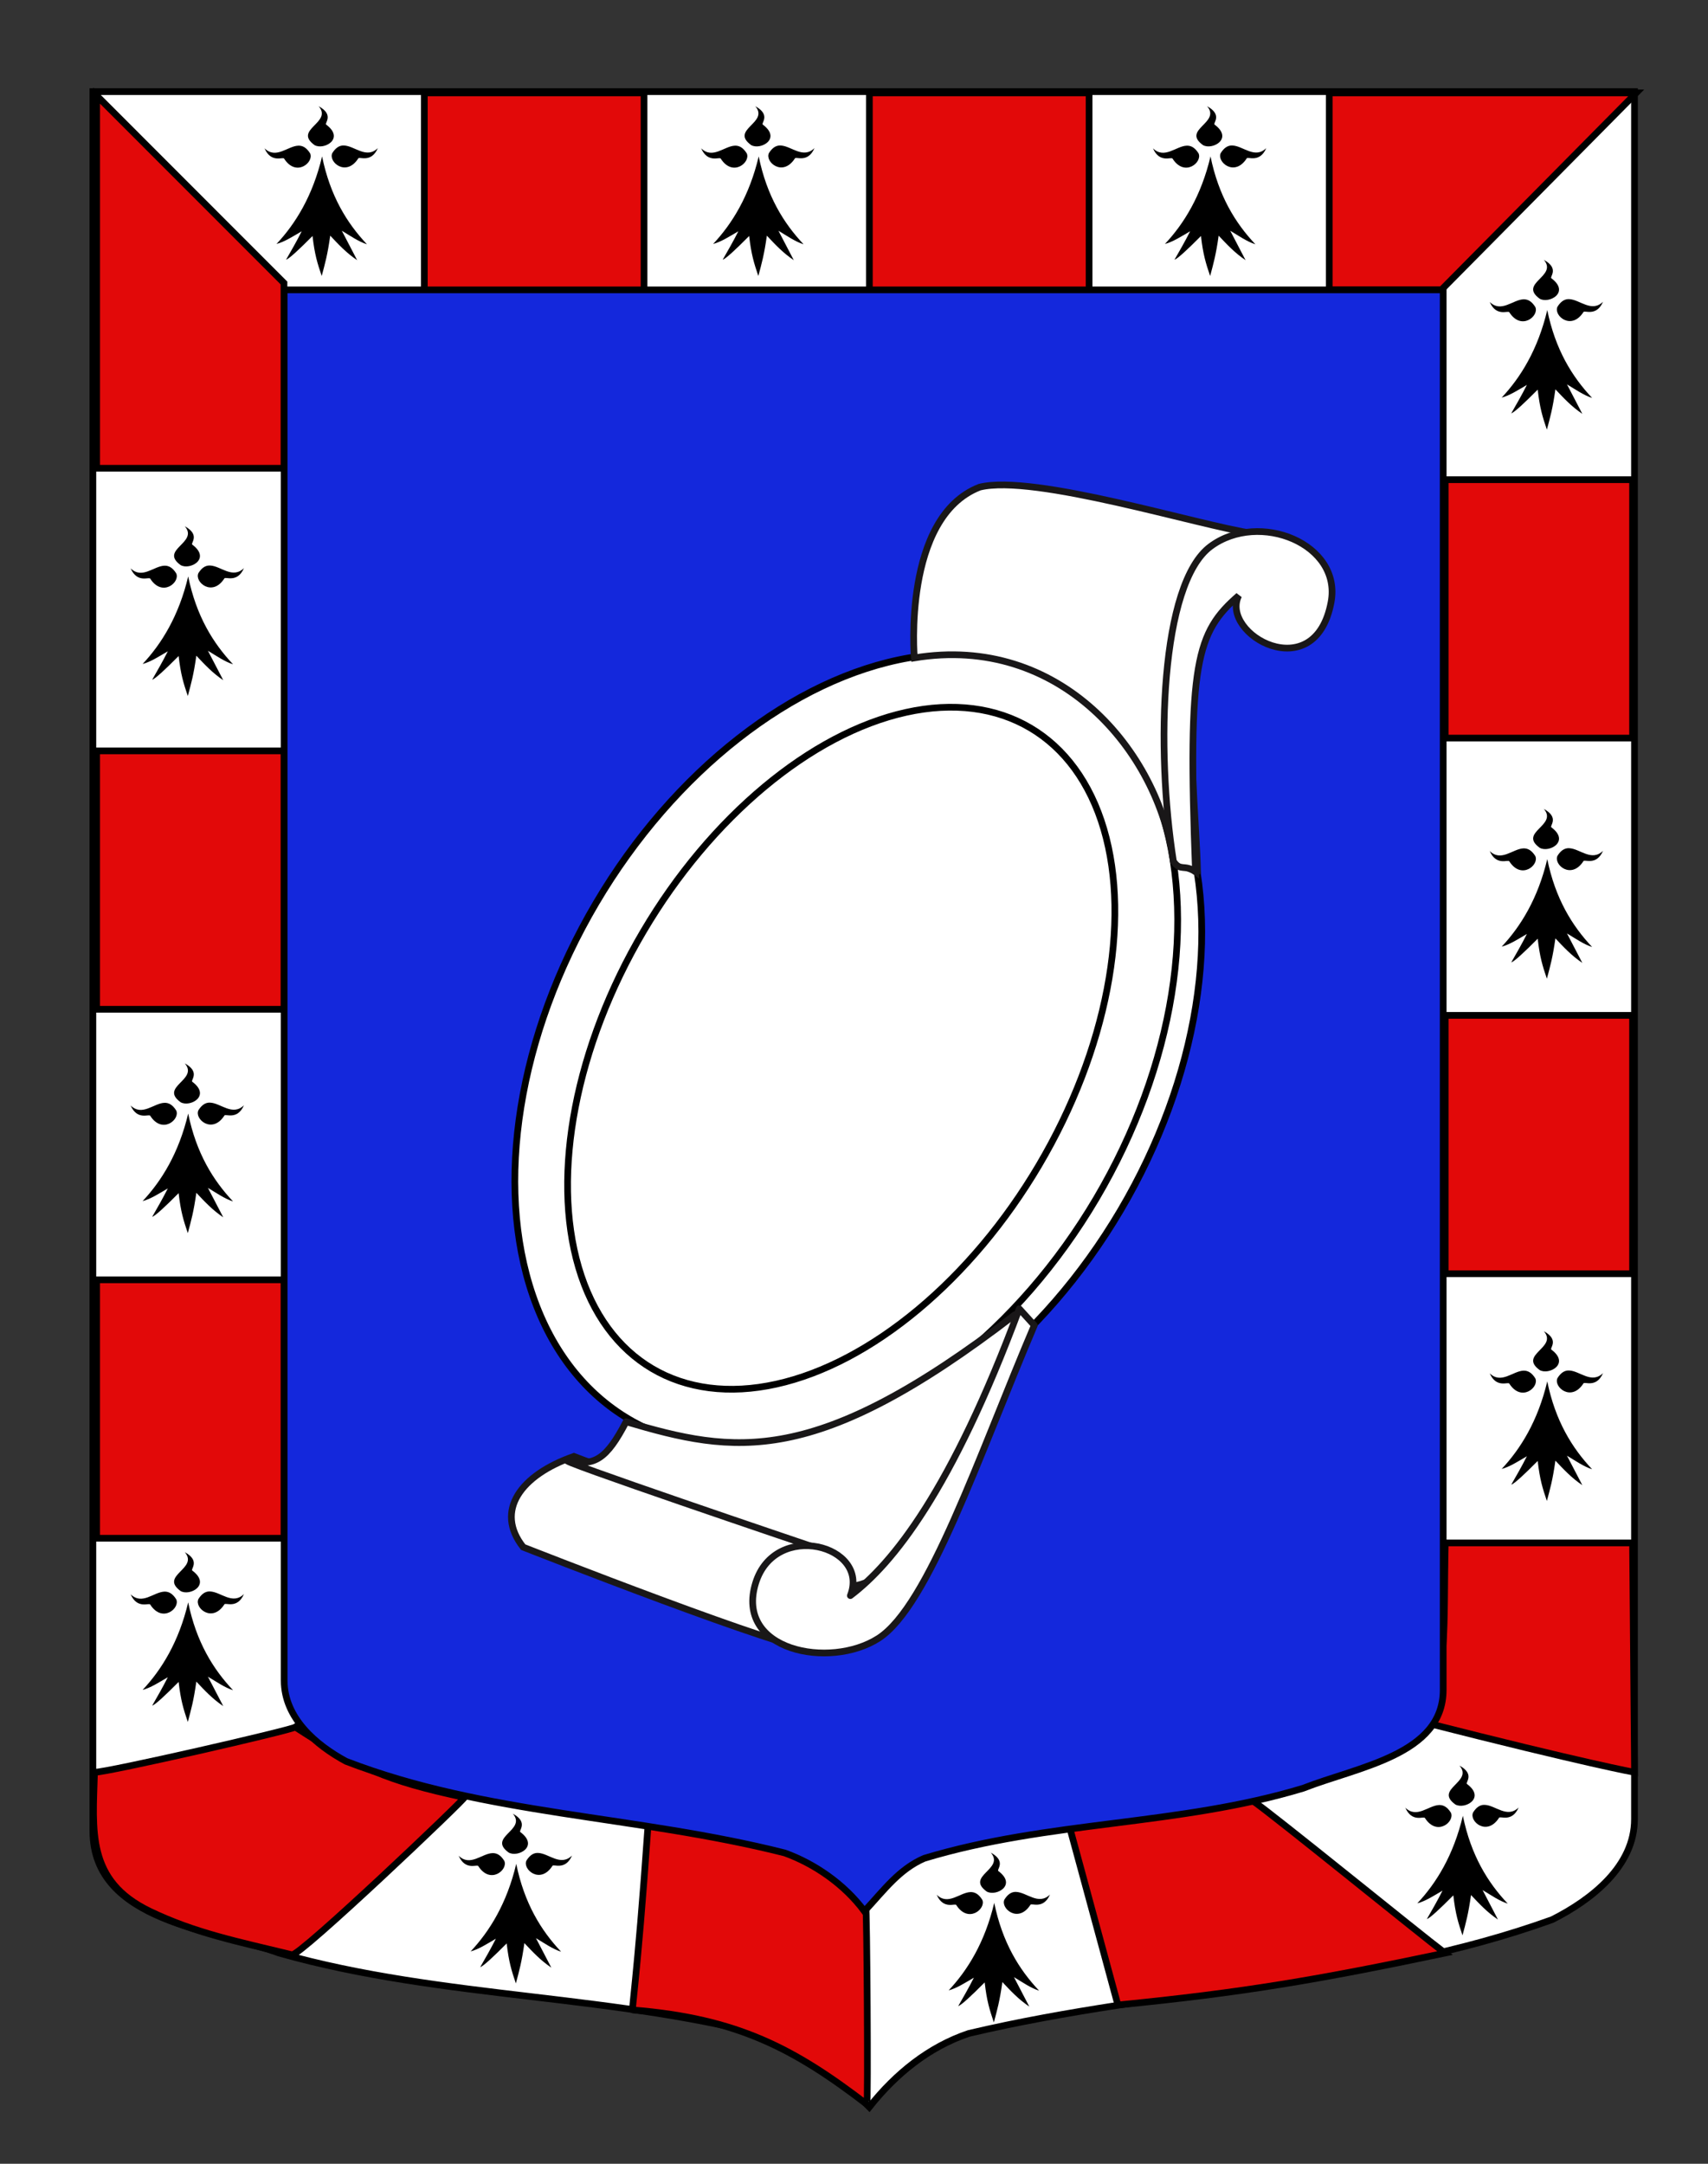 <?xml version="1.0" encoding="utf-8"?>
<!-- Generator: Adobe Illustrator 15.1.0, SVG Export Plug-In . SVG Version: 6.00 Build 0)  -->
<!DOCTYPE svg PUBLIC "-//W3C//DTD SVG 1.1 Basic//EN" "http://www.w3.org/Graphics/SVG/1.1/DTD/svg11-basic.dtd">
<svg version="1.1" baseProfile="basic" id="Layer_1"
	 xmlns="http://www.w3.org/2000/svg" xmlns:xlink="http://www.w3.org/1999/xlink" x="0px" y="0px" width="255.118px"
	 height="323.149px" viewBox="0 0 255.118 323.149" xml:space="preserve">
<rect x="0" y="0" width="255.118" height="323.149" fill="#333333" stroke="none"/>
<path id="Contour_blason_1_" fill="#FFFFFF" stroke="#000000" d="M244.137,13.687c-77.249,0-153.017,0-230.265,0
	c0,135.583,0,149.083,0,259.75c0,13.706,18.401,14.789,27.829,18.25c24.759,7,50.509,6,75.268,13c4.952,2,8.913,6,12.874,10
	c3.961-5,8.913-9,14.855-11c29.711-7,59.422-7,87.152-17c5.941-3,12.286-8,12.286-15
	C244.137,248.146,244.137,150.062,244.137,13.687z"/>
<g>
	<rect x="129.855" y="13.874" fill="#E20909" stroke="#000000" width="32.82" height="30.061"/>
	<polygon fill="#E20909" stroke="#000000" points="198.544,43.291 215.291,43.291 244.393,13.874 198.544,13.874 	"/>
	<polygon fill="#E20909" stroke="#000000" points="14.438,69.935 42.418,69.935 42.418,42.268 14.438,14.271 	"/>
	<rect x="215.871" y="71.639" fill="#E20909" stroke="#000000" width="27.98" height="38.591"/>
	<rect x="215.871" y="151.639" fill="#E20909" stroke="#000000" width="27.98" height="38.591"/>
	<rect x="14.437" y="112.139" fill="#E20909" stroke="#000000" width="27.98" height="38.591"/>
	<rect x="14.437" y="191.139" fill="#E20909" stroke="#000000" width="27.98" height="38.591"/>
	<path fill="#E20909" stroke="#000000" d="M43.614,291.935c1.133,0.274,26.057-23.435,25.75-23.5c-11.775-2.5-15.979-4.5-25.25-10.5
		c-0.751,0.5-27.996,6.75-30,6.75c-0.25,8.75-1.221,16.189,8.25,20.75C29.114,288.685,35.364,289.935,43.614,291.935z"/>
	<path fill="#E20909" stroke="#000000" d="M129.479,314.268c0.198,0.152,0.014-29.41-0.167-29.666
		c-7.851-11.167-17.455-9.667-32.487-12.417c-1.754,25-2.588,28-2.255,28C110.104,301.435,118.622,305.935,129.479,314.268z"/>
	<path fill="#E20909" stroke="#000000" d="M212.574,257.185c24.553,6.25,31.568,7.5,31.568,7.5l-0.29-34.25c0,0-20.505,0-27.98,0
		C215.581,243.495,216.332,249.935,212.574,257.185z"/>
	<rect x="63.38" y="13.874" fill="#E20909" stroke="#000000" width="32.818" height="29.561"/>
	<path fill="#E20909" stroke="#000000" d="M159.71,272.685c0,0,12.372-1.75,27.404-3.75c3.257,2.25,24.458,19.5,28.717,22.75
		c-19.041,4-30.23,5.916-48.855,7.75C161.965,280.935,159.71,272.685,159.71,272.685z"/>
</g>
<path id="Blason_interieur" fill="#1428DC" stroke="#000000" d="M42.445,43.291c58.078,0,115.042,0,173.12,0
	c0,109.138,0,120.005,0,209.087c0,9.692-12.73,11.47-20.922,14.689c-18.614,5.635-37.974,4.829-56.59,10.465
	c-3.723,1.609-5.961,4.683-8.938,7.902c-2.977-4.025-7.439-7.098-11.907-8.708c-22.338-5.635-44.675-5.635-65.524-13.683
	c-4.467-2.417-9.238-6.441-9.238-12.076C42.445,232.019,42.445,153.066,42.445,43.291z"/>
<g>
	<g>
		
			<ellipse transform="matrix(0.861 0.508 -0.508 0.861 98.758 -44.023)" fill-rule="evenodd" clip-rule="evenodd" fill="#FFFFFF" stroke="#000000" cx="129.97" cy="158.781" rx="43.401" ry="63.912"/>
		
			<ellipse transform="matrix(0.861 0.508 -0.508 0.861 97.344 -42.443)" fill-rule="evenodd" clip-rule="evenodd" fill="#FFFFFF" stroke="#000000" cx="126.37" cy="156.981" rx="43.401" ry="63.911"/>
		
			<ellipse transform="matrix(0.861 0.508 -0.508 0.861 97.056 -42.111)" fill-rule="evenodd" clip-rule="evenodd" fill="#FFFFFF" stroke="#000000" cx="125.616" cy="156.617" rx="34.329" ry="55.575"/>
	</g>
	<g>
		<path fill="#FFFFFF" stroke="#191718" d="M121.87,231.23c0,0,14.134,12.624,0.15,15.182c-3.375,0.586-43.869-15.351-43.869-15.351
			c-4.282-5.408-0.399-10.773,7.568-13.556L121.87,231.23z"/>
		<path fill="#FFFFFF" stroke="#191718" stroke-linecap="round" stroke-linejoin="round" d="M93.52,212.331
			c-2.925,5.625-4.725,6.631-8.55,5.85c-3.825-0.78,36.451,12.825,36.451,12.825c5.174,20.497,32.174-17.775,30.149-34.65
			C121.721,219.306,109.72,217.132,93.52,212.331z"/>
		<path fill="#FFFFFF" stroke="#191718" stroke-linejoin="round" d="M152.245,195.456l2.25,2.475
			c-8.324,19.575-15.781,41.93-23.28,46.744c-7.28,4.674-21.495,1.855-18.345-8.27c2.918-9.379,17.1-5.625,14.145,1.894
			C133.314,233.548,142.12,222.681,152.245,195.456z"/>
	</g>
	<g>
		<path fill="#FFFFFF" stroke="#191718" d="M175.271,128.631c-2.25-16.425-16.95-33.975-38.699-30.375c0,0-1.801-21,9.749-25.5
			c8.101-2.025,32.925,5.775,40.8,6.9c-12.826,4.725-8.562,37.396-8.248,50.475C178.571,130.206,175.271,128.631,175.271,128.631z"
			/>
		<path fill="#FFFFFF" stroke="#191718" d="M178.57,130.206c-1.649-1.2-2.25,0-3.3-1.575c-2.654-16.786-1.95-41.475,5.55-47.025
			c7.28-5.387,19.623-0.348,18,8.325c-2.4,12.825-16.649,4.8-13.8-0.975C178.721,94.431,177.37,98.855,178.57,130.206z"/>
	</g>
</g>
<g>
	<path d="M27.596,158.808c2.143,2.476-3.848,3.46-0.618,5.805c1.378,0.796,4.586-0.927,1.759-3.044
		C28.371,161.388,30.018,160.136,27.596,158.808z"/>
	<path d="M31.17,164.677c-0.536,0.049-1.052,0.356-1.54,1.143c-0.611,1.318,2.07,3.605,3.879,0.793
		c0.128-0.342,1.934,0.756,2.928-1.545c-1.704,1.666-3.456-0.323-5.039-0.391C31.321,164.674,31.247,164.671,31.17,164.677z"/>
	<path d="M24.544,164.702c-1.582,0.066-3.326,2.064-5.029,0.396c0.995,2.302,2.8,1.204,2.928,1.547
		c1.81,2.81,4.491,0.524,3.879-0.794C25.764,164.954,25.163,164.677,24.544,164.702z"/>
	<path d="M28.109,166.306c-1.393,5.896-3.985,10.072-6.807,13.074c1.173-0.3,2.491-1.148,3.765-1.895
		c-0.779,1.547-1.559,2.886-2.339,4.25c0.465-0.146,1.949-1.525,3.954-3.545c0.315,2.777,0.734,4.09,1.37,5.975
		c0.505-1.881,0.873-3.166,1.274-6.023c1.21,1.279,2.385,2.562,4.021,3.658l-2.291-4.396c1.187,0.707,2.497,1.631,3.755,2.025
		C31.829,176.276,29.313,172.204,28.109,166.306z"/>
</g>
<g>
	<path d="M27.596,78.59c2.143,2.477-3.848,3.461-0.618,5.805c1.378,0.795,4.586-0.927,1.759-3.043
		C28.371,81.17,30.018,79.918,27.596,78.59z"/>
	<path d="M31.17,84.459c-0.536,0.048-1.052,0.356-1.54,1.142c-0.611,1.318,2.07,3.605,3.879,0.793
		c0.128-0.343,1.934,0.756,2.928-1.546c-1.704,1.667-3.456-0.323-5.039-0.39C31.321,84.456,31.247,84.454,31.17,84.459z"/>
	<path d="M24.544,84.484c-1.582,0.066-3.326,2.064-5.029,0.396c0.995,2.302,2.8,1.204,2.928,1.547
		c1.81,2.81,4.491,0.524,3.879-0.794C25.764,84.736,25.163,84.459,24.544,84.484z"/>
	<path d="M28.109,86.087c-1.393,5.897-3.985,10.072-6.807,13.075c1.173-0.3,2.491-1.149,3.765-1.894
		c-0.779,1.547-1.559,2.885-2.339,4.25c0.465-0.147,1.949-1.525,3.954-3.545c0.315,2.778,0.734,4.09,1.37,5.975
		c0.505-1.881,0.873-3.165,1.274-6.023c1.21,1.279,2.385,2.562,4.021,3.659l-2.291-4.396c1.187,0.707,2.497,1.63,3.755,2.024
		C31.829,96.059,29.313,91.986,28.109,86.087z"/>
</g>
<g>
	<path d="M112.813,15.862c2.143,2.477-3.848,3.461-0.618,5.805c1.378,0.795,4.586-0.927,1.759-3.043
		C113.588,18.441,115.235,17.19,112.813,15.862z"/>
	<path d="M116.387,21.731c-0.536,0.048-1.052,0.356-1.54,1.142c-0.611,1.318,2.069,3.605,3.879,0.793
		c0.129-0.343,1.935,0.756,2.928-1.546c-1.704,1.667-3.456-0.323-5.038-0.39C116.538,21.728,116.464,21.725,116.387,21.731z"/>
	<path d="M109.761,21.756c-1.582,0.066-3.326,2.064-5.029,0.396c0.995,2.302,2.8,1.204,2.928,1.547
		c1.81,2.81,4.491,0.524,3.879-0.794C110.981,22.007,110.38,21.73,109.761,21.756z"/>
	<path d="M113.326,23.359c-1.393,5.897-3.985,10.072-6.807,13.075c1.173-0.3,2.491-1.149,3.765-1.894
		c-0.779,1.547-1.559,2.885-2.339,4.25c0.465-0.147,1.949-1.525,3.954-3.545c0.315,2.778,0.734,4.09,1.37,5.975
		c0.505-1.881,0.873-3.165,1.274-6.023c1.21,1.279,2.386,2.562,4.022,3.659l-2.292-4.396c1.186,0.707,2.497,1.63,3.756,2.024
		C117.046,33.33,114.531,29.257,113.326,23.359z"/>
</g>
<g>
	<path d="M180.296,15.862c2.144,2.477-3.848,3.461-0.617,5.805c1.378,0.795,4.586-0.927,1.759-3.043
		C181.072,18.441,182.718,17.19,180.296,15.862z"/>
	<path d="M183.87,21.731c-0.535,0.048-1.052,0.356-1.539,1.142c-0.611,1.318,2.069,3.605,3.879,0.793
		c0.129-0.343,1.935,0.756,2.928-1.546c-1.704,1.667-3.456-0.323-5.038-0.39C184.021,21.728,183.947,21.725,183.87,21.731z"/>
	<path d="M177.244,21.756c-1.581,0.066-3.325,2.064-5.028,0.396c0.994,2.302,2.8,1.204,2.928,1.547
		c1.811,2.81,4.491,0.524,3.879-0.794C178.465,22.007,177.864,21.73,177.244,21.756z"/>
	<path d="M180.81,23.359c-1.393,5.897-3.984,10.072-6.807,13.075c1.172-0.3,2.49-1.149,3.765-1.894
		c-0.779,1.547-1.559,2.885-2.339,4.25c0.465-0.147,1.949-1.525,3.955-3.545c0.314,2.778,0.732,4.09,1.369,5.975
		c0.505-1.881,0.872-3.165,1.273-6.023c1.211,1.279,2.386,2.562,4.021,3.659l-2.291-4.396c1.187,0.707,2.497,1.63,3.757,2.024
		C184.529,33.33,182.015,29.257,180.81,23.359z"/>
</g>
<g>
	<path d="M47.595,15.862c2.143,2.477-3.848,3.461-0.618,5.805c1.377,0.795,4.585-0.927,1.759-3.043
		C48.371,18.441,50.017,17.19,47.595,15.862z"/>
	<path d="M51.169,21.731c-0.535,0.048-1.052,0.356-1.539,1.142c-0.611,1.318,2.07,3.605,3.879,0.793
		c0.129-0.343,1.934,0.756,2.928-1.546c-1.704,1.667-3.456-0.323-5.039-0.39C51.32,21.728,51.246,21.725,51.169,21.731z"/>
	<path d="M44.543,21.756c-1.581,0.066-3.325,2.064-5.028,0.396c0.995,2.302,2.8,1.204,2.928,1.547
		c1.81,2.81,4.491,0.524,3.879-0.794C45.764,22.007,45.163,21.73,44.543,21.756z"/>
	<path d="M48.108,23.359c-1.393,5.897-3.985,10.072-6.807,13.075c1.173-0.3,2.49-1.149,3.765-1.894
		c-0.779,1.547-1.559,2.885-2.339,4.25c0.465-0.147,1.949-1.525,3.955-3.545c0.315,2.778,0.733,4.09,1.37,5.975
		c0.504-1.881,0.872-3.165,1.273-6.023c1.211,1.279,2.385,2.562,4.022,3.659l-2.292-4.396c1.187,0.707,2.498,1.63,3.756,2.024
		C51.829,33.33,49.313,29.257,48.108,23.359z"/>
</g>
<g>
	<path d="M76.595,270.862c2.143,2.477-3.848,3.461-0.618,5.805c1.377,0.795,4.585-0.928,1.759-3.044
		C77.371,273.441,79.017,272.189,76.595,270.862z"/>
	<path d="M80.169,276.731c-0.535,0.047-1.052,0.355-1.539,1.142c-0.611,1.318,2.07,3.605,3.879,0.794
		c0.129-0.344,1.934,0.756,2.928-1.547c-1.704,1.668-3.456-0.322-5.039-0.389C80.32,276.728,80.246,276.725,80.169,276.731z"/>
	<path d="M73.543,276.756c-1.581,0.065-3.325,2.064-5.028,0.396c0.995,2.302,2.8,1.204,2.928,1.547
		c1.81,2.81,4.491,0.524,3.879-0.794C74.764,277.007,74.163,276.73,73.543,276.756z"/>
	<path d="M77.108,278.358c-1.393,5.898-3.985,10.072-6.807,13.075c1.173-0.3,2.49-1.148,3.765-1.895
		c-0.779,1.547-1.559,2.886-2.339,4.25c0.465-0.146,1.949-1.525,3.955-3.546c0.315,2.778,0.733,4.091,1.37,5.975
		c0.504-1.881,0.872-3.164,1.273-6.022c1.211,1.278,2.385,2.562,4.022,3.659l-2.292-4.396c1.187,0.706,2.498,1.629,3.756,2.023
		C80.829,288.33,78.313,284.257,77.108,278.358z"/>
</g>
<g>
	<path d="M147.991,276.681c2.144,2.478-3.848,3.462-0.617,5.806c1.378,0.796,4.586-0.927,1.759-3.044
		C148.768,279.261,150.413,278.009,147.991,276.681z"/>
	<path d="M151.565,282.551c-0.535,0.047-1.052,0.355-1.539,1.142c-0.611,1.318,2.069,3.605,3.879,0.793
		c0.129-0.342,1.935,0.756,2.928-1.546c-1.704,1.668-3.456-0.322-5.038-0.389C151.717,282.547,151.643,282.544,151.565,282.551z"/>
	<path d="M144.939,282.575c-1.581,0.065-3.325,2.064-5.028,0.396c0.994,2.302,2.8,1.204,2.928,1.547
		c1.811,2.81,4.491,0.524,3.879-0.794C146.16,282.826,145.56,282.55,144.939,282.575z"/>
	<path d="M148.505,284.179c-1.393,5.896-3.984,10.072-6.807,13.074c1.172-0.3,2.49-1.148,3.765-1.895
		c-0.779,1.547-1.559,2.886-2.339,4.25c0.465-0.146,1.949-1.525,3.955-3.546c0.314,2.778,0.732,4.091,1.369,5.976
		c0.505-1.881,0.872-3.165,1.273-6.023c1.211,1.278,2.386,2.562,4.021,3.658l-2.291-4.396c1.187,0.706,2.497,1.629,3.757,2.023
		C152.225,294.149,149.71,290.076,148.505,284.179z"/>
</g>
<g>
	<path d="M217.991,263.681c2.144,2.478-3.848,3.462-0.617,5.806c1.378,0.796,4.586-0.927,1.759-3.044
		C218.768,266.261,220.413,265.009,217.991,263.681z"/>
	<path d="M221.565,269.551c-0.535,0.047-1.052,0.355-1.539,1.142c-0.611,1.318,2.069,3.605,3.879,0.793
		c0.129-0.342,1.935,0.756,2.928-1.546c-1.704,1.668-3.456-0.322-5.038-0.389C221.717,269.547,221.643,269.544,221.565,269.551z"/>
	<path d="M214.939,269.575c-1.581,0.065-3.325,2.064-5.028,0.396c0.994,2.302,2.8,1.204,2.928,1.547
		c1.811,2.81,4.491,0.524,3.879-0.794C216.16,269.826,215.56,269.55,214.939,269.575z"/>
	<path d="M218.505,271.179c-1.393,5.896-3.984,10.072-6.807,13.074c1.172-0.3,2.49-1.148,3.765-1.895
		c-0.779,1.547-1.559,2.886-2.339,4.25c0.465-0.146,1.949-1.525,3.955-3.546c0.314,2.778,0.732,4.091,1.369,5.976
		c0.505-1.881,0.872-3.165,1.273-6.023c1.211,1.278,2.386,2.562,4.021,3.658l-2.291-4.396c1.187,0.706,2.497,1.629,3.757,2.023
		C222.225,281.149,219.71,277.076,218.505,271.179z"/>
</g>
<g>
	<path d="M27.596,231.808c2.143,2.478-3.848,3.462-0.618,5.806c1.378,0.796,4.586-0.927,1.759-3.044
		C28.371,234.388,30.018,233.136,27.596,231.808z"/>
	<path d="M31.17,237.678c-0.536,0.047-1.052,0.355-1.54,1.142c-0.611,1.318,2.07,3.605,3.879,0.793
		c0.128-0.342,1.934,0.756,2.928-1.546c-1.704,1.668-3.456-0.322-5.039-0.389C31.321,237.674,31.247,237.671,31.17,237.678z"/>
	<path d="M24.544,237.702c-1.582,0.065-3.326,2.064-5.029,0.396c0.995,2.302,2.8,1.204,2.928,1.547
		c1.81,2.81,4.491,0.524,3.879-0.794C25.764,237.953,25.163,237.677,24.544,237.702z"/>
	<path d="M28.109,239.306c-1.393,5.896-3.985,10.072-6.807,13.074c1.173-0.3,2.491-1.148,3.765-1.895
		c-0.779,1.547-1.559,2.886-2.339,4.25c0.465-0.146,1.949-1.525,3.954-3.546c0.315,2.778,0.734,4.091,1.37,5.976
		c0.505-1.881,0.873-3.165,1.274-6.023c1.21,1.278,2.385,2.562,4.021,3.658l-2.291-4.396c1.187,0.706,2.497,1.629,3.755,2.023
		C31.829,249.276,29.313,245.203,28.109,239.306z"/>
</g>
<g>
	<path d="M230.595,198.808c2.144,2.477-3.848,3.461-0.617,5.806c1.379,0.796,4.587-0.927,1.759-3.044
		C231.371,201.388,233.018,200.136,230.595,198.808z"/>
	<path d="M234.17,204.677c-0.535,0.049-1.052,0.356-1.539,1.143c-0.612,1.318,2.068,3.605,3.878,0.793
		c0.129-0.342,1.934,0.756,2.928-1.545c-1.703,1.667-3.455-0.323-5.037-0.391C234.321,204.674,234.247,204.671,234.17,204.677z"/>
	<path d="M227.544,204.702c-1.582,0.066-3.326,2.064-5.029,0.396c0.994,2.302,2.8,1.204,2.928,1.547
		c1.812,2.81,4.492,0.524,3.88-0.794C228.764,204.954,228.163,204.677,227.544,204.702z"/>
	<path d="M231.109,206.306c-1.394,5.896-3.985,10.072-6.808,13.074c1.172-0.3,2.49-1.148,3.765-1.895
		c-0.779,1.547-1.559,2.886-2.338,4.25c0.465-0.146,1.948-1.525,3.954-3.546c0.315,2.778,0.733,4.091,1.369,5.976
		c0.506-1.881,0.872-3.165,1.274-6.023c1.21,1.278,2.385,2.562,4.021,3.658l-2.29-4.396c1.187,0.706,2.496,1.629,3.755,2.023
		C234.828,216.276,232.313,212.203,231.109,206.306z"/>
</g>
<g>
	<path d="M230.595,120.808c2.144,2.477-3.848,3.461-0.617,5.805c1.379,0.795,4.587-0.927,1.759-3.043
		C231.371,123.388,233.018,122.136,230.595,120.808z"/>
	<path d="M234.17,126.677c-0.535,0.048-1.052,0.356-1.539,1.142c-0.612,1.318,2.068,3.605,3.878,0.793
		c0.129-0.343,1.934,0.756,2.928-1.546c-1.703,1.667-3.455-0.323-5.037-0.39C234.321,126.674,234.247,126.671,234.17,126.677z"/>
	<path d="M227.544,126.702c-1.582,0.066-3.326,2.064-5.029,0.396c0.994,2.302,2.8,1.204,2.928,1.547
		c1.812,2.81,4.492,0.524,3.88-0.794C228.764,126.954,228.163,126.677,227.544,126.702z"/>
	<path d="M231.109,128.305c-1.394,5.897-3.985,10.072-6.808,13.075c1.172-0.3,2.49-1.149,3.765-1.894
		c-0.779,1.547-1.559,2.885-2.338,4.25c0.465-0.147,1.948-1.525,3.954-3.545c0.315,2.778,0.733,4.09,1.369,5.975
		c0.506-1.881,0.872-3.165,1.274-6.023c1.21,1.279,2.385,2.562,4.021,3.659l-2.29-4.396c1.187,0.707,2.496,1.63,3.755,2.024
		C234.828,138.276,232.313,134.204,231.109,128.305z"/>
</g>
<g>
	<path d="M230.595,38.808c2.144,2.477-3.848,3.461-0.617,5.805c1.379,0.795,4.587-0.927,1.759-3.043
		C231.371,41.388,233.018,40.136,230.595,38.808z"/>
	<path d="M234.17,44.677c-0.535,0.048-1.052,0.356-1.539,1.142c-0.612,1.318,2.068,3.605,3.878,0.793
		c0.129-0.343,1.934,0.756,2.928-1.546c-1.703,1.667-3.455-0.323-5.037-0.39C234.321,44.674,234.247,44.671,234.17,44.677z"/>
	<path d="M227.544,44.702c-1.582,0.066-3.326,2.064-5.029,0.396c0.994,2.302,2.8,1.204,2.928,1.547
		c1.812,2.81,4.492,0.524,3.88-0.794C228.764,44.954,228.163,44.677,227.544,44.702z"/>
	<path d="M231.109,46.305c-1.394,5.897-3.985,10.072-6.808,13.075c1.172-0.3,2.49-1.149,3.765-1.894
		c-0.779,1.547-1.559,2.885-2.338,4.25c0.465-0.147,1.948-1.525,3.954-3.545c0.315,2.778,0.733,4.09,1.369,5.975
		c0.506-1.881,0.872-3.165,1.274-6.023c1.21,1.279,2.385,2.562,4.021,3.659l-2.29-4.396c1.187,0.707,2.496,1.63,3.755,2.024
		C234.828,56.276,232.313,52.204,231.109,46.305z"/>
</g>
</svg>
